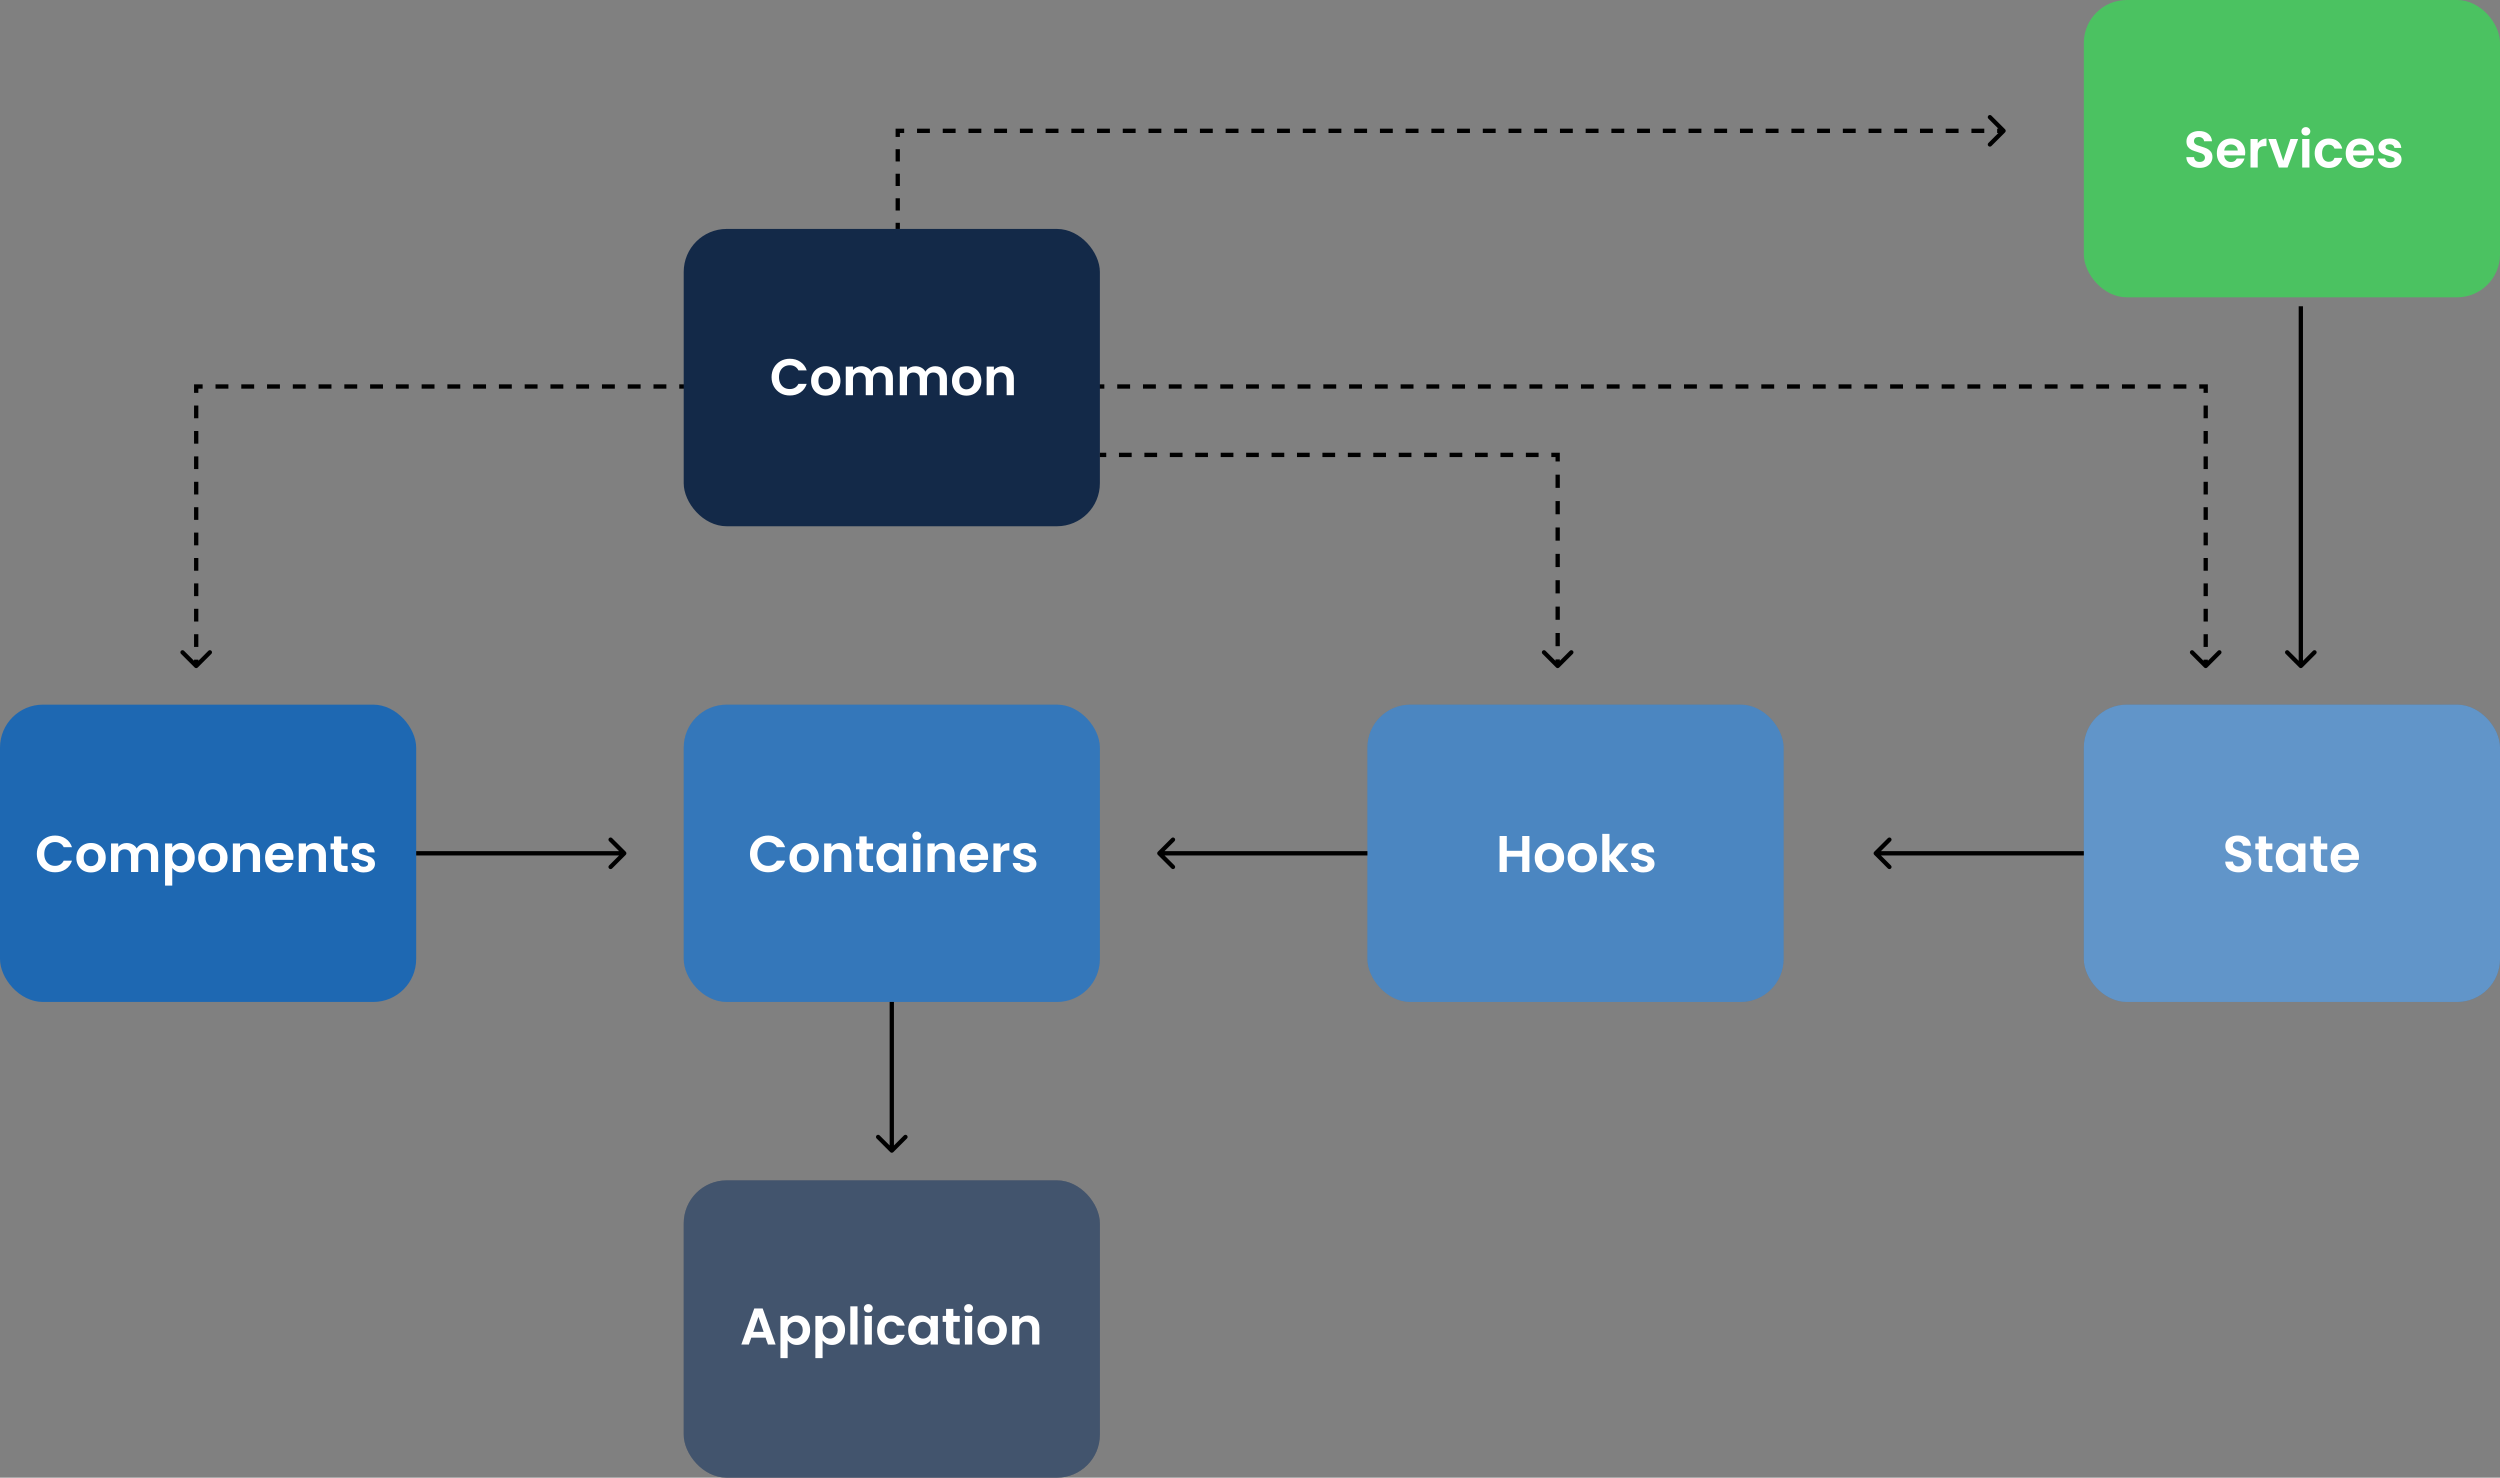 <svg width="582" height="344" viewBox="0 0 582 344" fill="none" xmlns="http://www.w3.org/2000/svg">
<rect x="0" y="0" width="582" height="344" fill="#808080" stroke="none"/>
<path d="M45.321 155.396C45.516 155.591 45.833 155.591 46.028 155.396L49.21 152.214C49.405 152.019 49.405 151.702 49.21 151.507C49.014 151.312 48.698 151.312 48.503 151.507L45.674 154.335L42.846 151.507C42.651 151.312 42.334 151.312 42.139 151.507C41.943 151.702 41.943 152.019 42.139 152.214L45.321 155.396ZM45.674 89.98V89.48H45.174V89.98H45.674ZM513.489 89.98H513.989V89.48H513.489V89.98ZM513.135 155.396C513.33 155.591 513.647 155.591 513.842 155.396L517.024 152.214C517.219 152.019 517.219 151.702 517.024 151.507C516.829 151.312 516.512 151.312 516.317 151.507L513.489 154.335L510.66 151.507C510.465 151.312 510.148 151.312 509.953 151.507C509.758 151.702 509.758 152.019 509.953 152.214L513.135 155.396ZM46.174 155.042V153.564H45.174V155.042H46.174ZM46.174 150.606V147.649H45.174V150.606H46.174ZM46.174 144.691V141.734H45.174V144.691H46.174ZM46.174 138.777V135.819H45.174V138.777H46.174ZM46.174 132.862V129.905H45.174V132.862H46.174ZM46.174 126.947V123.99H45.174V126.947H46.174ZM46.174 121.032V118.075H45.174V121.032H46.174ZM46.174 115.118V112.16H45.174V115.118H46.174ZM46.174 109.203V106.246H45.174V109.203H46.174ZM46.174 103.288V100.331H45.174V103.288H46.174ZM46.174 97.373V94.416H45.174V97.373H46.174ZM46.174 91.459V89.98H45.174V91.459H46.174ZM45.674 90.48H47.174V89.48H45.674V90.48ZM50.172 90.48H53.171V89.48H50.172V90.48ZM56.17 90.48H59.169V89.48H56.17V90.48ZM62.168 90.48H65.166V89.48H62.168V90.48ZM68.165 90.48H71.164V89.48H68.165V90.48ZM74.163 90.48H77.162V89.48H74.163V90.48ZM80.16 90.48H83.159V89.48H80.16V90.48ZM86.158 90.48H89.157V89.48H86.158V90.48ZM92.156 90.48H95.155V89.48H92.156V90.48ZM98.153 90.48H101.152V89.48H98.153V90.48ZM104.151 90.48H107.15V89.48H104.151V90.48ZM110.149 90.48H113.147V89.48H110.149V90.48ZM116.146 90.48H119.145V89.48H116.146V90.48ZM122.144 90.48H125.143V89.48H122.144V90.48ZM128.141 90.48H131.14V89.48H128.141V90.48ZM134.139 90.48H137.138V89.48H134.139V90.48ZM140.137 90.48H143.136V89.48H140.137V90.48ZM146.134 90.48H149.133V89.48H146.134V90.48ZM152.132 90.48H155.131V89.48H152.132V90.48ZM158.13 90.48H161.128V89.48H158.13V90.48ZM164.127 90.48H167.126V89.48H164.127V90.48ZM170.125 90.48H173.124V89.48H170.125V90.48ZM176.122 90.48H179.121V89.48H176.122V90.48ZM182.12 90.48H185.119V89.48H182.12V90.48ZM188.118 90.48H191.116V89.48H188.118V90.48ZM194.115 90.48H197.114V89.48H194.115V90.48ZM200.113 90.48H203.112V89.48H200.113V90.48ZM206.111 90.48H209.109V89.48H206.111V90.48ZM212.108 90.48H215.107V89.48H212.108V90.48ZM218.106 90.48H221.105V89.48H218.106V90.48ZM224.103 90.48H227.102V89.48H224.103V90.48ZM230.101 90.48H233.1V89.48H230.101V90.48ZM236.099 90.48H239.097V89.48H236.099V90.48ZM242.096 90.48H245.095V89.48H242.096V90.48ZM248.094 90.48H251.093V89.48H248.094V90.48ZM254.091 90.48H257.09V89.48H254.091V90.48ZM260.089 90.48H263.088V89.48H260.089V90.48ZM266.087 90.48H269.086V89.48H266.087V90.48ZM272.084 90.48H275.083V89.48H272.084V90.48ZM278.082 90.48H281.081V89.48H278.082V90.48ZM284.08 90.48H287.078V89.48H284.08V90.48ZM290.077 90.48H293.076V89.48H290.077V90.48ZM296.075 90.48H299.074V89.48H296.075V90.48ZM302.072 90.48H305.071V89.48H302.072V90.48ZM308.07 90.48H311.069V89.48H308.07V90.48ZM314.068 90.48H317.066V89.48H314.068V90.48ZM320.065 90.48H323.064V89.48H320.065V90.48ZM326.063 90.48H329.062V89.48H326.063V90.48ZM332.061 90.48H335.059V89.48H332.061V90.48ZM338.058 90.48H341.057V89.48H338.058V90.48ZM344.056 90.48H347.055V89.48H344.056V90.48ZM350.053 90.48H353.052V89.48H350.053V90.48ZM356.051 90.48H359.05V89.48H356.051V90.48ZM362.049 90.48H365.047V89.48H362.049V90.48ZM368.046 90.48H371.045V89.48H368.046V90.48ZM374.044 90.48H377.043V89.48H374.044V90.48ZM380.041 90.48H383.04V89.48H380.041V90.48ZM386.039 90.48H389.038V89.48H386.039V90.48ZM392.037 90.48H395.036V89.48H392.037V90.48ZM398.034 90.48H401.033V89.48H398.034V90.48ZM404.032 90.48H407.031V89.48H404.032V90.48ZM410.03 90.48H413.028V89.48H410.03V90.48ZM416.027 90.48H419.026V89.48H416.027V90.48ZM422.025 90.48H425.024V89.48H422.025V90.48ZM428.022 90.48H431.021V89.48H428.022V90.48ZM434.02 90.48H437.019V89.48H434.02V90.48ZM440.018 90.48H443.017V89.48H440.018V90.48ZM446.015 90.48H449.014V89.48H446.015V90.48ZM452.013 90.48H455.012V89.48H452.013V90.48ZM458.011 90.48H461.009V89.48H458.011V90.48ZM464.008 90.48H467.007V89.48H464.008V90.48ZM470.006 90.48H473.005V89.48H470.006V90.48ZM476.003 90.48H479.002V89.48H476.003V90.48ZM482.001 90.48H485V89.48H482.001V90.48ZM487.999 90.48H490.997V89.48H487.999V90.48ZM493.996 90.48H496.995V89.48H493.996V90.48ZM499.994 90.48H502.993V89.48H499.994V90.48ZM505.991 90.48H508.99V89.48H505.991V90.48ZM511.989 90.48H513.489V89.48H511.989V90.48ZM512.989 89.98V91.459H513.989V89.98H512.989ZM512.989 94.416V97.373H513.989V94.416H512.989ZM512.989 100.331V103.288H513.989V100.331H512.989ZM512.989 106.246V109.203H513.989V106.246H512.989ZM512.989 112.16V115.118H513.989V112.16H512.989ZM512.989 118.075V121.032H513.989V118.075H512.989ZM512.989 123.99V126.947H513.989V123.99H512.989ZM512.989 129.905V132.862H513.989V129.905H512.989ZM512.989 135.819V138.777H513.989V135.819H512.989ZM512.989 141.734V144.691H513.989V141.734H512.989ZM512.989 147.649V150.606H513.989V147.649H512.989ZM512.989 153.564V155.042H513.989V153.564H512.989Z" fill="black"/>
<rect x="159.167" y="164.04" width="96.885" height="69.215" rx="10" fill="#1E68B2"/>
<rect x="159.167" y="164.04" width="96.885" height="69.215" rx="10" fill="white" fill-opacity="0.1"/>
<path d="M174.594 198.8C174.594 197.976 174.778 197.24 175.146 196.592C175.522 195.936 176.03 195.428 176.67 195.068C177.318 194.7 178.042 194.516 178.842 194.516C179.778 194.516 180.598 194.756 181.302 195.236C182.006 195.716 182.498 196.38 182.778 197.228H180.846C180.654 196.828 180.382 196.528 180.03 196.328C179.686 196.128 179.286 196.028 178.83 196.028C178.342 196.028 177.906 196.144 177.522 196.376C177.146 196.6 176.85 196.92 176.634 197.336C176.426 197.752 176.322 198.24 176.322 198.8C176.322 199.352 176.426 199.84 176.634 200.264C176.85 200.68 177.146 201.004 177.522 201.236C177.906 201.46 178.342 201.572 178.83 201.572C179.286 201.572 179.686 201.472 180.03 201.272C180.382 201.064 180.654 200.76 180.846 200.36H182.778C182.498 201.216 182.006 201.884 181.302 202.364C180.606 202.836 179.786 203.072 178.842 203.072C178.042 203.072 177.318 202.892 176.67 202.532C176.03 202.164 175.522 201.656 175.146 201.008C174.778 200.36 174.594 199.624 174.594 198.8ZM187.165 203.108C186.525 203.108 185.949 202.968 185.437 202.688C184.925 202.4 184.521 201.996 184.225 201.476C183.937 200.956 183.793 200.356 183.793 199.676C183.793 198.996 183.941 198.396 184.237 197.876C184.541 197.356 184.953 196.956 185.473 196.676C185.993 196.388 186.573 196.244 187.213 196.244C187.853 196.244 188.433 196.388 188.953 196.676C189.473 196.956 189.881 197.356 190.177 197.876C190.481 198.396 190.633 198.996 190.633 199.676C190.633 200.356 190.477 200.956 190.165 201.476C189.861 201.996 189.445 202.4 188.917 202.688C188.397 202.968 187.813 203.108 187.165 203.108ZM187.165 201.644C187.469 201.644 187.753 201.572 188.017 201.428C188.289 201.276 188.505 201.052 188.665 200.756C188.825 200.46 188.905 200.1 188.905 199.676C188.905 199.044 188.737 198.56 188.401 198.224C188.073 197.88 187.669 197.708 187.189 197.708C186.709 197.708 186.305 197.88 185.977 198.224C185.657 198.56 185.497 199.044 185.497 199.676C185.497 200.308 185.653 200.796 185.965 201.14C186.285 201.476 186.685 201.644 187.165 201.644ZM195.549 196.256C196.341 196.256 196.981 196.508 197.469 197.012C197.957 197.508 198.201 198.204 198.201 199.1V203H196.521V199.328C196.521 198.8 196.389 198.396 196.125 198.116C195.861 197.828 195.501 197.684 195.045 197.684C194.581 197.684 194.213 197.828 193.941 198.116C193.677 198.396 193.545 198.8 193.545 199.328V203H191.865V196.352H193.545V197.18C193.769 196.892 194.053 196.668 194.397 196.508C194.749 196.34 195.133 196.256 195.549 196.256ZM201.755 197.732V200.948C201.755 201.172 201.807 201.336 201.911 201.44C202.023 201.536 202.207 201.584 202.463 201.584H203.243V203H202.187C200.771 203 200.063 202.312 200.063 200.936V197.732H199.271V196.352H200.063V194.708H201.755V196.352H203.243V197.732H201.755ZM204.019 199.652C204.019 198.98 204.151 198.384 204.415 197.864C204.687 197.344 205.051 196.944 205.507 196.664C205.971 196.384 206.487 196.244 207.055 196.244C207.551 196.244 207.983 196.344 208.351 196.544C208.727 196.744 209.027 196.996 209.251 197.3V196.352H210.943V203H209.251V202.028C209.035 202.34 208.735 202.6 208.351 202.808C207.975 203.008 207.539 203.108 207.043 203.108C206.483 203.108 205.971 202.964 205.507 202.676C205.051 202.388 204.687 201.984 204.415 201.464C204.151 200.936 204.019 200.332 204.019 199.652ZM209.251 199.676C209.251 199.268 209.171 198.92 209.011 198.632C208.851 198.336 208.635 198.112 208.363 197.96C208.091 197.8 207.799 197.72 207.487 197.72C207.175 197.72 206.887 197.796 206.623 197.948C206.359 198.1 206.143 198.324 205.975 198.62C205.815 198.908 205.735 199.252 205.735 199.652C205.735 200.052 205.815 200.404 205.975 200.708C206.143 201.004 206.359 201.232 206.623 201.392C206.895 201.552 207.183 201.632 207.487 201.632C207.799 201.632 208.091 201.556 208.363 201.404C208.635 201.244 208.851 201.02 209.011 200.732C209.171 200.436 209.251 200.084 209.251 199.676ZM213.436 195.56C213.14 195.56 212.892 195.468 212.692 195.284C212.5 195.092 212.404 194.856 212.404 194.576C212.404 194.296 212.5 194.064 212.692 193.88C212.892 193.688 213.14 193.592 213.436 193.592C213.732 193.592 213.976 193.688 214.168 193.88C214.368 194.064 214.468 194.296 214.468 194.576C214.468 194.856 214.368 195.092 214.168 195.284C213.976 195.468 213.732 195.56 213.436 195.56ZM214.264 196.352V203H212.584V196.352H214.264ZM219.608 196.256C220.4 196.256 221.04 196.508 221.528 197.012C222.016 197.508 222.26 198.204 222.26 199.1V203H220.58V199.328C220.58 198.8 220.448 198.396 220.184 198.116C219.92 197.828 219.56 197.684 219.104 197.684C218.64 197.684 218.272 197.828 218 198.116C217.736 198.396 217.604 198.8 217.604 199.328V203H215.924V196.352H217.604V197.18C217.828 196.892 218.112 196.668 218.456 196.508C218.808 196.34 219.192 196.256 219.608 196.256ZM230.037 199.532C230.037 199.772 230.021 199.988 229.989 200.18H225.129C225.169 200.66 225.337 201.036 225.633 201.308C225.929 201.58 226.293 201.716 226.725 201.716C227.349 201.716 227.793 201.448 228.057 200.912H229.869C229.677 201.552 229.309 202.08 228.765 202.496C228.221 202.904 227.553 203.108 226.761 203.108C226.121 203.108 225.545 202.968 225.033 202.688C224.529 202.4 224.133 201.996 223.845 201.476C223.565 200.956 223.425 200.356 223.425 199.676C223.425 198.988 223.565 198.384 223.845 197.864C224.125 197.344 224.517 196.944 225.021 196.664C225.525 196.384 226.105 196.244 226.761 196.244C227.393 196.244 227.957 196.38 228.453 196.652C228.957 196.924 229.345 197.312 229.617 197.816C229.897 198.312 230.037 198.884 230.037 199.532ZM228.297 199.052C228.289 198.62 228.133 198.276 227.829 198.02C227.525 197.756 227.153 197.624 226.713 197.624C226.297 197.624 225.945 197.752 225.657 198.008C225.377 198.256 225.205 198.604 225.141 199.052H228.297ZM232.944 197.384C233.16 197.032 233.44 196.756 233.784 196.556C234.136 196.356 234.536 196.256 234.984 196.256V198.02H234.54C234.012 198.02 233.612 198.144 233.34 198.392C233.076 198.64 232.944 199.072 232.944 199.688V203H231.264V196.352H232.944V197.384ZM238.659 203.108C238.115 203.108 237.627 203.012 237.195 202.82C236.763 202.62 236.419 202.352 236.163 202.016C235.915 201.68 235.779 201.308 235.755 200.9H237.447C237.479 201.156 237.603 201.368 237.819 201.536C238.043 201.704 238.319 201.788 238.647 201.788C238.967 201.788 239.215 201.724 239.391 201.596C239.575 201.468 239.667 201.304 239.667 201.104C239.667 200.888 239.555 200.728 239.331 200.624C239.115 200.512 238.767 200.392 238.287 200.264C237.791 200.144 237.383 200.02 237.063 199.892C236.751 199.764 236.479 199.568 236.247 199.304C236.023 199.04 235.911 198.684 235.911 198.236C235.911 197.868 236.015 197.532 236.223 197.228C236.439 196.924 236.743 196.684 237.135 196.508C237.535 196.332 238.003 196.244 238.539 196.244C239.331 196.244 239.963 196.444 240.435 196.844C240.907 197.236 241.167 197.768 241.215 198.44H239.607C239.583 198.176 239.471 197.968 239.271 197.816C239.079 197.656 238.819 197.576 238.491 197.576C238.187 197.576 237.951 197.632 237.783 197.744C237.623 197.856 237.543 198.012 237.543 198.212C237.543 198.436 237.655 198.608 237.879 198.728C238.103 198.84 238.451 198.956 238.923 199.076C239.403 199.196 239.799 199.32 240.111 199.448C240.423 199.576 240.691 199.776 240.915 200.048C241.147 200.312 241.267 200.664 241.275 201.104C241.275 201.488 241.167 201.832 240.951 202.136C240.743 202.44 240.439 202.68 240.039 202.856C239.647 203.024 239.187 203.108 238.659 203.108Z" fill="white"/>
<rect x="159.167" y="53.296" width="96.885" height="69.215" rx="10" fill="#132948"/>
<path d="M179.621 87.8C179.621 86.976 179.805 86.24 180.173 85.592C180.549 84.936 181.057 84.428 181.697 84.068C182.345 83.7 183.069 83.516 183.869 83.516C184.805 83.516 185.625 83.756 186.329 84.236C187.033 84.716 187.525 85.38 187.805 86.228H185.873C185.681 85.828 185.409 85.528 185.057 85.328C184.713 85.128 184.313 85.028 183.857 85.028C183.369 85.028 182.933 85.144 182.549 85.376C182.173 85.6 181.877 85.92 181.661 86.336C181.453 86.752 181.349 87.24 181.349 87.8C181.349 88.352 181.453 88.84 181.661 89.264C181.877 89.68 182.173 90.004 182.549 90.236C182.933 90.46 183.369 90.572 183.857 90.572C184.313 90.572 184.713 90.472 185.057 90.272C185.409 90.064 185.681 89.76 185.873 89.36H187.805C187.525 90.216 187.033 90.884 186.329 91.364C185.633 91.836 184.813 92.072 183.869 92.072C183.069 92.072 182.345 91.892 181.697 91.532C181.057 91.164 180.549 90.656 180.173 90.008C179.805 89.36 179.621 88.624 179.621 87.8ZM192.192 92.108C191.552 92.108 190.976 91.968 190.464 91.688C189.952 91.4 189.548 90.996 189.252 90.476C188.964 89.956 188.82 89.356 188.82 88.676C188.82 87.996 188.968 87.396 189.264 86.876C189.568 86.356 189.98 85.956 190.5 85.676C191.02 85.388 191.6 85.244 192.24 85.244C192.88 85.244 193.46 85.388 193.98 85.676C194.5 85.956 194.908 86.356 195.204 86.876C195.508 87.396 195.66 87.996 195.66 88.676C195.66 89.356 195.504 89.956 195.192 90.476C194.888 90.996 194.472 91.4 193.944 91.688C193.424 91.968 192.84 92.108 192.192 92.108ZM192.192 90.644C192.496 90.644 192.78 90.572 193.044 90.428C193.316 90.276 193.532 90.052 193.692 89.756C193.852 89.46 193.932 89.1 193.932 88.676C193.932 88.044 193.764 87.56 193.428 87.224C193.1 86.88 192.696 86.708 192.216 86.708C191.736 86.708 191.332 86.88 191.004 87.224C190.684 87.56 190.524 88.044 190.524 88.676C190.524 89.308 190.68 89.796 190.992 90.14C191.312 90.476 191.712 90.644 192.192 90.644ZM205.148 85.256C205.964 85.256 206.62 85.508 207.116 86.012C207.62 86.508 207.872 87.204 207.872 88.1V92H206.192V88.328C206.192 87.808 206.06 87.412 205.796 87.14C205.532 86.86 205.172 86.72 204.716 86.72C204.26 86.72 203.896 86.86 203.624 87.14C203.36 87.412 203.228 87.808 203.228 88.328V92H201.548V88.328C201.548 87.808 201.416 87.412 201.152 87.14C200.888 86.86 200.528 86.72 200.072 86.72C199.608 86.72 199.24 86.86 198.968 87.14C198.704 87.412 198.572 87.808 198.572 88.328V92H196.892V85.352H198.572V86.156C198.788 85.876 199.064 85.656 199.4 85.496C199.744 85.336 200.12 85.256 200.528 85.256C201.048 85.256 201.512 85.368 201.92 85.592C202.328 85.808 202.644 86.12 202.868 86.528C203.084 86.144 203.396 85.836 203.804 85.604C204.22 85.372 204.668 85.256 205.148 85.256ZM217.723 85.256C218.539 85.256 219.195 85.508 219.691 86.012C220.195 86.508 220.447 87.204 220.447 88.1V92H218.767V88.328C218.767 87.808 218.635 87.412 218.371 87.14C218.107 86.86 217.747 86.72 217.291 86.72C216.835 86.72 216.471 86.86 216.199 87.14C215.935 87.412 215.803 87.808 215.803 88.328V92H214.123V88.328C214.123 87.808 213.991 87.412 213.727 87.14C213.463 86.86 213.103 86.72 212.647 86.72C212.183 86.72 211.815 86.86 211.543 87.14C211.279 87.412 211.147 87.808 211.147 88.328V92H209.467V85.352H211.147V86.156C211.363 85.876 211.639 85.656 211.975 85.496C212.319 85.336 212.695 85.256 213.103 85.256C213.623 85.256 214.087 85.368 214.495 85.592C214.903 85.808 215.219 86.12 215.443 86.528C215.659 86.144 215.971 85.836 216.379 85.604C216.795 85.372 217.243 85.256 217.723 85.256ZM224.993 92.108C224.353 92.108 223.777 91.968 223.265 91.688C222.753 91.4 222.349 90.996 222.053 90.476C221.765 89.956 221.621 89.356 221.621 88.676C221.621 87.996 221.769 87.396 222.065 86.876C222.369 86.356 222.781 85.956 223.301 85.676C223.821 85.388 224.401 85.244 225.041 85.244C225.681 85.244 226.261 85.388 226.781 85.676C227.301 85.956 227.709 86.356 228.005 86.876C228.309 87.396 228.461 87.996 228.461 88.676C228.461 89.356 228.305 89.956 227.993 90.476C227.689 90.996 227.273 91.4 226.745 91.688C226.225 91.968 225.641 92.108 224.993 92.108ZM224.993 90.644C225.297 90.644 225.581 90.572 225.845 90.428C226.117 90.276 226.333 90.052 226.493 89.756C226.653 89.46 226.733 89.1 226.733 88.676C226.733 88.044 226.565 87.56 226.229 87.224C225.901 86.88 225.497 86.708 225.017 86.708C224.537 86.708 224.133 86.88 223.805 87.224C223.485 87.56 223.325 88.044 223.325 88.676C223.325 89.308 223.481 89.796 223.793 90.14C224.113 90.476 224.513 90.644 224.993 90.644ZM233.377 85.256C234.169 85.256 234.809 85.508 235.297 86.012C235.785 86.508 236.029 87.204 236.029 88.1V92H234.349V88.328C234.349 87.8 234.217 87.396 233.953 87.116C233.689 86.828 233.329 86.684 232.873 86.684C232.409 86.684 232.041 86.828 231.769 87.116C231.505 87.396 231.373 87.8 231.373 88.328V92H229.693V85.352H231.373V86.18C231.597 85.892 231.881 85.668 232.225 85.508C232.577 85.34 232.961 85.256 233.377 85.256Z" fill="white"/>
<rect x="485.115" width="96.885" height="69.215" rx="10" fill="#4BC261"/>
<path d="M512.091 39.084C511.507 39.084 510.979 38.984 510.507 38.784C510.043 38.584 509.675 38.296 509.403 37.92C509.131 37.544 508.991 37.1 508.983 36.588H510.783C510.807 36.932 510.927 37.204 511.143 37.404C511.367 37.604 511.671 37.704 512.055 37.704C512.447 37.704 512.755 37.612 512.979 37.428C513.203 37.236 513.315 36.988 513.315 36.684C513.315 36.436 513.239 36.232 513.087 36.072C512.935 35.912 512.743 35.788 512.511 35.7C512.287 35.604 511.975 35.5 511.575 35.388C511.031 35.228 510.587 35.072 510.243 34.92C509.907 34.76 509.615 34.524 509.367 34.212C509.127 33.892 509.007 33.468 509.007 32.94C509.007 32.444 509.131 32.012 509.379 31.644C509.627 31.276 509.975 30.996 510.423 30.804C510.871 30.604 511.383 30.504 511.959 30.504C512.823 30.504 513.523 30.716 514.059 31.14C514.603 31.556 514.903 32.14 514.959 32.892H513.111C513.095 32.604 512.971 32.368 512.739 32.184C512.515 31.992 512.215 31.896 511.839 31.896C511.511 31.896 511.247 31.98 511.047 32.148C510.855 32.316 510.759 32.56 510.759 32.88C510.759 33.104 510.831 33.292 510.975 33.444C511.127 33.588 511.311 33.708 511.527 33.804C511.751 33.892 512.063 33.996 512.463 34.116C513.007 34.276 513.451 34.436 513.795 34.596C514.139 34.756 514.435 34.996 514.683 35.316C514.931 35.636 515.055 36.056 515.055 36.576C515.055 37.024 514.939 37.44 514.707 37.824C514.475 38.208 514.135 38.516 513.687 38.748C513.239 38.972 512.707 39.084 512.091 39.084ZM522.692 35.532C522.692 35.772 522.676 35.988 522.644 36.18H517.784C517.824 36.66 517.992 37.036 518.288 37.308C518.584 37.58 518.948 37.716 519.38 37.716C520.004 37.716 520.448 37.448 520.712 36.912H522.524C522.332 37.552 521.964 38.08 521.42 38.496C520.876 38.904 520.208 39.108 519.416 39.108C518.776 39.108 518.2 38.968 517.688 38.688C517.184 38.4 516.788 37.996 516.5 37.476C516.22 36.956 516.08 36.356 516.08 35.676C516.08 34.988 516.22 34.384 516.5 33.864C516.78 33.344 517.172 32.944 517.676 32.664C518.18 32.384 518.76 32.244 519.416 32.244C520.048 32.244 520.612 32.38 521.108 32.652C521.612 32.924 522 33.312 522.272 33.816C522.552 34.312 522.692 34.884 522.692 35.532ZM520.952 35.052C520.944 34.62 520.788 34.276 520.484 34.02C520.18 33.756 519.808 33.624 519.368 33.624C518.952 33.624 518.6 33.752 518.312 34.008C518.032 34.256 517.86 34.604 517.796 35.052H520.952ZM525.598 33.384C525.814 33.032 526.094 32.756 526.438 32.556C526.79 32.356 527.19 32.256 527.638 32.256V34.02H527.194C526.666 34.02 526.266 34.144 525.994 34.392C525.73 34.64 525.598 35.072 525.598 35.688V39H523.918V32.352H525.598V33.384ZM531.541 37.452L533.221 32.352H535.009L532.549 39H530.509L528.061 32.352H529.861L531.541 37.452ZM536.805 31.56C536.509 31.56 536.261 31.468 536.061 31.284C535.869 31.092 535.773 30.856 535.773 30.576C535.773 30.296 535.869 30.064 536.061 29.88C536.261 29.688 536.509 29.592 536.805 29.592C537.101 29.592 537.345 29.688 537.537 29.88C537.737 30.064 537.837 30.296 537.837 30.576C537.837 30.856 537.737 31.092 537.537 31.284C537.345 31.468 537.101 31.56 536.805 31.56ZM537.633 32.352V39H535.953V32.352H537.633ZM538.861 35.676C538.861 34.988 539.001 34.388 539.281 33.876C539.561 33.356 539.949 32.956 540.445 32.676C540.941 32.388 541.509 32.244 542.149 32.244C542.973 32.244 543.653 32.452 544.189 32.868C544.733 33.276 545.097 33.852 545.281 34.596H543.469C543.373 34.308 543.209 34.084 542.977 33.924C542.753 33.756 542.473 33.672 542.137 33.672C541.657 33.672 541.277 33.848 540.997 34.2C540.717 34.544 540.577 35.036 540.577 35.676C540.577 36.308 540.717 36.8 540.997 37.152C541.277 37.496 541.657 37.668 542.137 37.668C542.817 37.668 543.261 37.364 543.469 36.756H545.281C545.097 37.476 544.733 38.048 544.189 38.472C543.645 38.896 542.965 39.108 542.149 39.108C541.509 39.108 540.941 38.968 540.445 38.688C539.949 38.4 539.561 38 539.281 37.488C539.001 36.968 538.861 36.364 538.861 35.676ZM552.692 35.532C552.692 35.772 552.676 35.988 552.644 36.18H547.784C547.824 36.66 547.992 37.036 548.288 37.308C548.584 37.58 548.948 37.716 549.38 37.716C550.004 37.716 550.448 37.448 550.712 36.912H552.524C552.332 37.552 551.964 38.08 551.42 38.496C550.876 38.904 550.208 39.108 549.416 39.108C548.776 39.108 548.2 38.968 547.688 38.688C547.184 38.4 546.788 37.996 546.5 37.476C546.22 36.956 546.08 36.356 546.08 35.676C546.08 34.988 546.22 34.384 546.5 33.864C546.78 33.344 547.172 32.944 547.676 32.664C548.18 32.384 548.76 32.244 549.416 32.244C550.048 32.244 550.612 32.38 551.108 32.652C551.612 32.924 552 33.312 552.272 33.816C552.552 34.312 552.692 34.884 552.692 35.532ZM550.952 35.052C550.944 34.62 550.788 34.276 550.484 34.02C550.18 33.756 549.808 33.624 549.368 33.624C548.952 33.624 548.6 33.752 548.312 34.008C548.032 34.256 547.86 34.604 547.796 35.052H550.952ZM556.462 39.108C555.918 39.108 555.43 39.012 554.998 38.82C554.566 38.62 554.222 38.352 553.966 38.016C553.718 37.68 553.582 37.308 553.558 36.9H555.25C555.282 37.156 555.406 37.368 555.622 37.536C555.846 37.704 556.122 37.788 556.45 37.788C556.77 37.788 557.018 37.724 557.194 37.596C557.378 37.468 557.47 37.304 557.47 37.104C557.47 36.888 557.358 36.728 557.134 36.624C556.918 36.512 556.57 36.392 556.09 36.264C555.594 36.144 555.186 36.02 554.866 35.892C554.554 35.764 554.282 35.568 554.05 35.304C553.826 35.04 553.714 34.684 553.714 34.236C553.714 33.868 553.818 33.532 554.026 33.228C554.242 32.924 554.546 32.684 554.938 32.508C555.338 32.332 555.806 32.244 556.342 32.244C557.134 32.244 557.766 32.444 558.238 32.844C558.71 33.236 558.97 33.768 559.018 34.44H557.41C557.386 34.176 557.274 33.968 557.074 33.816C556.882 33.656 556.622 33.576 556.294 33.576C555.99 33.576 555.754 33.632 555.586 33.744C555.426 33.856 555.346 34.012 555.346 34.212C555.346 34.436 555.458 34.608 555.682 34.728C555.906 34.84 556.254 34.956 556.726 35.076C557.206 35.196 557.602 35.32 557.914 35.448C558.226 35.576 558.494 35.776 558.718 36.048C558.95 36.312 559.07 36.664 559.078 37.104C559.078 37.488 558.97 37.832 558.754 38.136C558.546 38.44 558.242 38.68 557.842 38.856C557.45 39.024 556.99 39.108 556.462 39.108Z" fill="white"/>
<rect x="159.167" y="274.785" width="96.885" height="69.215" rx="10" fill="#132948"/>
<rect x="159.167" y="274.785" width="96.885" height="69.215" rx="10" fill="white" fill-opacity="0.2"/>
<path d="M178.232 311.404H174.896L174.344 313H172.58L175.592 304.612H177.548L180.56 313H178.784L178.232 311.404ZM177.776 310.06L176.564 306.556L175.352 310.06H177.776ZM183.365 307.312C183.581 307.008 183.877 306.756 184.253 306.556C184.637 306.348 185.073 306.244 185.561 306.244C186.129 306.244 186.641 306.384 187.097 306.664C187.561 306.944 187.925 307.344 188.189 307.864C188.461 308.376 188.597 308.972 188.597 309.652C188.597 310.332 188.461 310.936 188.189 311.464C187.925 311.984 187.561 312.388 187.097 312.676C186.641 312.964 186.129 313.108 185.561 313.108C185.073 313.108 184.641 313.008 184.265 312.808C183.897 312.608 183.597 312.356 183.365 312.052V316.168H181.685V306.352H183.365V307.312ZM186.881 309.652C186.881 309.252 186.797 308.908 186.629 308.62C186.469 308.324 186.253 308.1 185.981 307.948C185.717 307.796 185.429 307.72 185.117 307.72C184.813 307.72 184.525 307.8 184.253 307.96C183.989 308.112 183.773 308.336 183.605 308.632C183.445 308.928 183.365 309.276 183.365 309.676C183.365 310.076 183.445 310.424 183.605 310.72C183.773 311.016 183.989 311.244 184.253 311.404C184.525 311.556 184.813 311.632 185.117 311.632C185.429 311.632 185.717 311.552 185.981 311.392C186.253 311.232 186.469 311.004 186.629 310.708C186.797 310.412 186.881 310.06 186.881 309.652ZM191.498 307.312C191.714 307.008 192.01 306.756 192.386 306.556C192.77 306.348 193.206 306.244 193.694 306.244C194.262 306.244 194.774 306.384 195.23 306.664C195.694 306.944 196.058 307.344 196.322 307.864C196.594 308.376 196.73 308.972 196.73 309.652C196.73 310.332 196.594 310.936 196.322 311.464C196.058 311.984 195.694 312.388 195.23 312.676C194.774 312.964 194.262 313.108 193.694 313.108C193.206 313.108 192.774 313.008 192.398 312.808C192.03 312.608 191.73 312.356 191.498 312.052V316.168H189.818V306.352H191.498V307.312ZM195.014 309.652C195.014 309.252 194.93 308.908 194.762 308.62C194.602 308.324 194.386 308.1 194.114 307.948C193.85 307.796 193.562 307.72 193.25 307.72C192.946 307.72 192.658 307.8 192.386 307.96C192.122 308.112 191.906 308.336 191.738 308.632C191.578 308.928 191.498 309.276 191.498 309.676C191.498 310.076 191.578 310.424 191.738 310.72C191.906 311.016 192.122 311.244 192.386 311.404C192.658 311.556 192.946 311.632 193.25 311.632C193.562 311.632 193.85 311.552 194.114 311.392C194.386 311.232 194.602 311.004 194.762 310.708C194.93 310.412 195.014 310.06 195.014 309.652ZM199.631 304.12V313H197.951V304.12H199.631ZM202.143 305.56C201.847 305.56 201.599 305.468 201.399 305.284C201.207 305.092 201.111 304.856 201.111 304.576C201.111 304.296 201.207 304.064 201.399 303.88C201.599 303.688 201.847 303.592 202.143 303.592C202.439 303.592 202.683 303.688 202.875 303.88C203.075 304.064 203.175 304.296 203.175 304.576C203.175 304.856 203.075 305.092 202.875 305.284C202.683 305.468 202.439 305.56 202.143 305.56ZM202.971 306.352V313H201.291V306.352H202.971ZM204.199 309.676C204.199 308.988 204.339 308.388 204.619 307.876C204.899 307.356 205.287 306.956 205.783 306.676C206.279 306.388 206.847 306.244 207.487 306.244C208.311 306.244 208.991 306.452 209.527 306.868C210.071 307.276 210.435 307.852 210.619 308.596H208.807C208.711 308.308 208.547 308.084 208.315 307.924C208.091 307.756 207.811 307.672 207.475 307.672C206.995 307.672 206.615 307.848 206.335 308.2C206.055 308.544 205.915 309.036 205.915 309.676C205.915 310.308 206.055 310.8 206.335 311.152C206.615 311.496 206.995 311.668 207.475 311.668C208.155 311.668 208.599 311.364 208.807 310.756H210.619C210.435 311.476 210.071 312.048 209.527 312.472C208.983 312.896 208.303 313.108 207.487 313.108C206.847 313.108 206.279 312.968 205.783 312.688C205.287 312.4 204.899 312 204.619 311.488C204.339 310.968 204.199 310.364 204.199 309.676ZM211.417 309.652C211.417 308.98 211.549 308.384 211.813 307.864C212.085 307.344 212.449 306.944 212.905 306.664C213.369 306.384 213.885 306.244 214.453 306.244C214.949 306.244 215.381 306.344 215.749 306.544C216.125 306.744 216.425 306.996 216.649 307.3V306.352H218.341V313H216.649V312.028C216.433 312.34 216.133 312.6 215.749 312.808C215.373 313.008 214.937 313.108 214.441 313.108C213.881 313.108 213.369 312.964 212.905 312.676C212.449 312.388 212.085 311.984 211.813 311.464C211.549 310.936 211.417 310.332 211.417 309.652ZM216.649 309.676C216.649 309.268 216.569 308.92 216.409 308.632C216.249 308.336 216.033 308.112 215.761 307.96C215.489 307.8 215.197 307.72 214.885 307.72C214.573 307.72 214.285 307.796 214.021 307.948C213.757 308.1 213.541 308.324 213.373 308.62C213.213 308.908 213.133 309.252 213.133 309.652C213.133 310.052 213.213 310.404 213.373 310.708C213.541 311.004 213.757 311.232 214.021 311.392C214.293 311.552 214.581 311.632 214.885 311.632C215.197 311.632 215.489 311.556 215.761 311.404C216.033 311.244 216.249 311.02 216.409 310.732C216.569 310.436 216.649 310.084 216.649 309.676ZM221.938 307.732V310.948C221.938 311.172 221.99 311.336 222.094 311.44C222.206 311.536 222.39 311.584 222.646 311.584H223.426V313H222.37C220.954 313 220.246 312.312 220.246 310.936V307.732H219.454V306.352H220.246V304.708H221.938V306.352H223.426V307.732H221.938ZM225.487 305.56C225.191 305.56 224.943 305.468 224.743 305.284C224.551 305.092 224.455 304.856 224.455 304.576C224.455 304.296 224.551 304.064 224.743 303.88C224.943 303.688 225.191 303.592 225.487 303.592C225.783 303.592 226.027 303.688 226.219 303.88C226.419 304.064 226.519 304.296 226.519 304.576C226.519 304.856 226.419 305.092 226.219 305.284C226.027 305.468 225.783 305.56 225.487 305.56ZM226.315 306.352V313H224.635V306.352H226.315ZM230.926 313.108C230.286 313.108 229.71 312.968 229.198 312.688C228.686 312.4 228.282 311.996 227.986 311.476C227.698 310.956 227.554 310.356 227.554 309.676C227.554 308.996 227.702 308.396 227.998 307.876C228.302 307.356 228.714 306.956 229.234 306.676C229.754 306.388 230.334 306.244 230.974 306.244C231.614 306.244 232.194 306.388 232.714 306.676C233.234 306.956 233.642 307.356 233.938 307.876C234.242 308.396 234.394 308.996 234.394 309.676C234.394 310.356 234.238 310.956 233.926 311.476C233.622 311.996 233.206 312.4 232.678 312.688C232.158 312.968 231.574 313.108 230.926 313.108ZM230.926 311.644C231.23 311.644 231.514 311.572 231.778 311.428C232.05 311.276 232.266 311.052 232.426 310.756C232.586 310.46 232.666 310.1 232.666 309.676C232.666 309.044 232.498 308.56 232.162 308.224C231.834 307.88 231.43 307.708 230.95 307.708C230.47 307.708 230.066 307.88 229.738 308.224C229.418 308.56 229.258 309.044 229.258 309.676C229.258 310.308 229.414 310.796 229.726 311.14C230.046 311.476 230.446 311.644 230.926 311.644ZM239.311 306.256C240.103 306.256 240.743 306.508 241.231 307.012C241.719 307.508 241.963 308.204 241.963 309.1V313H240.283V309.328C240.283 308.8 240.151 308.396 239.887 308.116C239.623 307.828 239.263 307.684 238.807 307.684C238.343 307.684 237.975 307.828 237.703 308.116C237.439 308.396 237.307 308.8 237.307 309.328V313H235.627V306.352H237.307V307.18C237.531 306.892 237.815 306.668 238.159 306.508C238.511 306.34 238.895 306.256 239.311 306.256Z" fill="white"/>
<rect y="164.04" width="96.885" height="69.215" rx="10" fill="#1E68B2"/>
<path d="M8.576 198.8C8.576 197.976 8.76 197.24 9.128 196.592C9.504 195.936 10.012 195.428 10.652 195.068C11.3 194.7 12.024 194.516 12.824 194.516C13.76 194.516 14.58 194.756 15.284 195.236C15.988 195.716 16.48 196.38 16.76 197.228H14.828C14.636 196.828 14.364 196.528 14.012 196.328C13.668 196.128 13.268 196.028 12.812 196.028C12.324 196.028 11.888 196.144 11.504 196.376C11.128 196.6 10.832 196.92 10.616 197.336C10.408 197.752 10.304 198.24 10.304 198.8C10.304 199.352 10.408 199.84 10.616 200.264C10.832 200.68 11.128 201.004 11.504 201.236C11.888 201.46 12.324 201.572 12.812 201.572C13.268 201.572 13.668 201.472 14.012 201.272C14.364 201.064 14.636 200.76 14.828 200.36H16.76C16.48 201.216 15.988 201.884 15.284 202.364C14.588 202.836 13.768 203.072 12.824 203.072C12.024 203.072 11.3 202.892 10.652 202.532C10.012 202.164 9.504 201.656 9.128 201.008C8.76 200.36 8.576 199.624 8.576 198.8ZM21.147 203.108C20.507 203.108 19.931 202.968 19.419 202.688C18.907 202.4 18.503 201.996 18.207 201.476C17.919 200.956 17.775 200.356 17.775 199.676C17.775 198.996 17.923 198.396 18.219 197.876C18.523 197.356 18.935 196.956 19.455 196.676C19.975 196.388 20.555 196.244 21.195 196.244C21.835 196.244 22.415 196.388 22.935 196.676C23.455 196.956 23.863 197.356 24.159 197.876C24.463 198.396 24.615 198.996 24.615 199.676C24.615 200.356 24.459 200.956 24.147 201.476C23.843 201.996 23.427 202.4 22.899 202.688C22.379 202.968 21.795 203.108 21.147 203.108ZM21.147 201.644C21.451 201.644 21.735 201.572 21.999 201.428C22.271 201.276 22.487 201.052 22.647 200.756C22.807 200.46 22.887 200.1 22.887 199.676C22.887 199.044 22.719 198.56 22.383 198.224C22.055 197.88 21.651 197.708 21.171 197.708C20.691 197.708 20.287 197.88 19.959 198.224C19.639 198.56 19.479 199.044 19.479 199.676C19.479 200.308 19.635 200.796 19.947 201.14C20.267 201.476 20.667 201.644 21.147 201.644ZM34.103 196.256C34.919 196.256 35.575 196.508 36.072 197.012C36.575 197.508 36.828 198.204 36.828 199.1V203H35.148V199.328C35.148 198.808 35.016 198.412 34.752 198.14C34.487 197.86 34.127 197.72 33.672 197.72C33.215 197.72 32.852 197.86 32.58 198.14C32.316 198.412 32.184 198.808 32.184 199.328V203H30.503V199.328C30.503 198.808 30.372 198.412 30.108 198.14C29.843 197.86 29.483 197.72 29.027 197.72C28.564 197.72 28.195 197.86 27.924 198.14C27.66 198.412 27.527 198.808 27.527 199.328V203H25.848V196.352H27.527V197.156C27.744 196.876 28.02 196.656 28.355 196.496C28.7 196.336 29.076 196.256 29.483 196.256C30.003 196.256 30.468 196.368 30.875 196.592C31.284 196.808 31.599 197.12 31.823 197.528C32.039 197.144 32.352 196.836 32.76 196.604C33.175 196.372 33.623 196.256 34.103 196.256ZM40.102 197.312C40.318 197.008 40.614 196.756 40.99 196.556C41.374 196.348 41.81 196.244 42.298 196.244C42.866 196.244 43.378 196.384 43.834 196.664C44.298 196.944 44.662 197.344 44.926 197.864C45.198 198.376 45.334 198.972 45.334 199.652C45.334 200.332 45.198 200.936 44.926 201.464C44.662 201.984 44.298 202.388 43.834 202.676C43.378 202.964 42.866 203.108 42.298 203.108C41.81 203.108 41.378 203.008 41.002 202.808C40.634 202.608 40.334 202.356 40.102 202.052V206.168H38.422V196.352H40.102V197.312ZM43.618 199.652C43.618 199.252 43.534 198.908 43.366 198.62C43.206 198.324 42.99 198.1 42.718 197.948C42.454 197.796 42.166 197.72 41.854 197.72C41.55 197.72 41.262 197.8 40.99 197.96C40.726 198.112 40.51 198.336 40.342 198.632C40.182 198.928 40.102 199.276 40.102 199.676C40.102 200.076 40.182 200.424 40.342 200.72C40.51 201.016 40.726 201.244 40.99 201.404C41.262 201.556 41.55 201.632 41.854 201.632C42.166 201.632 42.454 201.552 42.718 201.392C42.99 201.232 43.206 201.004 43.366 200.708C43.534 200.412 43.618 200.06 43.618 199.652ZM49.507 203.108C48.867 203.108 48.291 202.968 47.779 202.688C47.267 202.4 46.863 201.996 46.567 201.476C46.279 200.956 46.135 200.356 46.135 199.676C46.135 198.996 46.283 198.396 46.579 197.876C46.883 197.356 47.295 196.956 47.815 196.676C48.335 196.388 48.915 196.244 49.555 196.244C50.195 196.244 50.775 196.388 51.295 196.676C51.815 196.956 52.223 197.356 52.519 197.876C52.823 198.396 52.975 198.996 52.975 199.676C52.975 200.356 52.819 200.956 52.507 201.476C52.203 201.996 51.787 202.4 51.259 202.688C50.739 202.968 50.155 203.108 49.507 203.108ZM49.507 201.644C49.811 201.644 50.095 201.572 50.359 201.428C50.631 201.276 50.847 201.052 51.007 200.756C51.167 200.46 51.247 200.1 51.247 199.676C51.247 199.044 51.079 198.56 50.743 198.224C50.415 197.88 50.011 197.708 49.531 197.708C49.051 197.708 48.647 197.88 48.319 198.224C47.999 198.56 47.839 199.044 47.839 199.676C47.839 200.308 47.995 200.796 48.307 201.14C48.627 201.476 49.027 201.644 49.507 201.644ZM57.891 196.256C58.683 196.256 59.323 196.508 59.811 197.012C60.299 197.508 60.543 198.204 60.543 199.1V203H58.863V199.328C58.863 198.8 58.731 198.396 58.467 198.116C58.203 197.828 57.843 197.684 57.387 197.684C56.923 197.684 56.555 197.828 56.283 198.116C56.019 198.396 55.887 198.8 55.887 199.328V203H54.207V196.352H55.887V197.18C56.111 196.892 56.395 196.668 56.739 196.508C57.091 196.34 57.475 196.256 57.891 196.256ZM68.32 199.532C68.32 199.772 68.305 199.988 68.272 200.18H63.413C63.453 200.66 63.62 201.036 63.916 201.308C64.213 201.58 64.576 201.716 65.008 201.716C65.632 201.716 66.076 201.448 66.341 200.912H68.153C67.96 201.552 67.593 202.08 67.049 202.496C66.504 202.904 65.837 203.108 65.044 203.108C64.404 203.108 63.828 202.968 63.316 202.688C62.812 202.4 62.416 201.996 62.129 201.476C61.849 200.956 61.709 200.356 61.709 199.676C61.709 198.988 61.849 198.384 62.129 197.864C62.408 197.344 62.8 196.944 63.304 196.664C63.809 196.384 64.388 196.244 65.044 196.244C65.677 196.244 66.24 196.38 66.737 196.652C67.24 196.924 67.629 197.312 67.9 197.816C68.18 198.312 68.32 198.884 68.32 199.532ZM66.581 199.052C66.573 198.62 66.416 198.276 66.112 198.02C65.808 197.756 65.436 197.624 64.996 197.624C64.581 197.624 64.228 197.752 63.941 198.008C63.66 198.256 63.489 198.604 63.425 199.052H66.581ZM73.231 196.256C74.023 196.256 74.663 196.508 75.151 197.012C75.639 197.508 75.883 198.204 75.883 199.1V203H74.203V199.328C74.203 198.8 74.071 198.396 73.807 198.116C73.543 197.828 73.183 197.684 72.727 197.684C72.263 197.684 71.895 197.828 71.623 198.116C71.359 198.396 71.227 198.8 71.227 199.328V203H69.547V196.352H71.227V197.18C71.451 196.892 71.735 196.668 72.079 196.508C72.431 196.34 72.815 196.256 73.231 196.256ZM79.436 197.732V200.948C79.436 201.172 79.488 201.336 79.592 201.44C79.704 201.536 79.888 201.584 80.144 201.584H80.924V203H79.868C78.452 203 77.744 202.312 77.744 200.936V197.732H76.952V196.352H77.744V194.708H79.436V196.352H80.924V197.732H79.436ZM84.677 203.108C84.133 203.108 83.645 203.012 83.213 202.82C82.781 202.62 82.437 202.352 82.181 202.016C81.933 201.68 81.797 201.308 81.773 200.9H83.465C83.497 201.156 83.621 201.368 83.837 201.536C84.061 201.704 84.337 201.788 84.665 201.788C84.985 201.788 85.233 201.724 85.409 201.596C85.593 201.468 85.685 201.304 85.685 201.104C85.685 200.888 85.573 200.728 85.349 200.624C85.133 200.512 84.785 200.392 84.305 200.264C83.809 200.144 83.401 200.02 83.081 199.892C82.769 199.764 82.497 199.568 82.265 199.304C82.041 199.04 81.929 198.684 81.929 198.236C81.929 197.868 82.033 197.532 82.241 197.228C82.457 196.924 82.761 196.684 83.153 196.508C83.553 196.332 84.021 196.244 84.557 196.244C85.349 196.244 85.981 196.444 86.453 196.844C86.925 197.236 87.185 197.768 87.233 198.44H85.625C85.601 198.176 85.489 197.968 85.289 197.816C85.097 197.656 84.837 197.576 84.509 197.576C84.205 197.576 83.969 197.632 83.801 197.744C83.641 197.856 83.561 198.012 83.561 198.212C83.561 198.436 83.673 198.608 83.897 198.728C84.121 198.84 84.469 198.956 84.941 199.076C85.421 199.196 85.817 199.32 86.129 199.448C86.441 199.576 86.709 199.776 86.933 200.048C87.165 200.312 87.285 200.664 87.293 201.104C87.293 201.488 87.185 201.832 86.969 202.136C86.761 202.44 86.457 202.68 86.057 202.856C85.665 203.024 85.205 203.108 84.677 203.108Z" fill="white"/>
<rect x="318.335" y="164.04" width="96.885" height="69.215" rx="10" fill="#1E68B2"/>
<rect x="318.335" y="164.04" width="96.885" height="69.215" rx="10" fill="white" fill-opacity="0.2"/>
<path d="M356.049 194.624V203H354.369V199.436H350.781V203H349.101V194.624H350.781V198.068H354.369V194.624H356.049ZM360.655 203.108C360.015 203.108 359.439 202.968 358.927 202.688C358.415 202.4 358.011 201.996 357.715 201.476C357.427 200.956 357.283 200.356 357.283 199.676C357.283 198.996 357.431 198.396 357.727 197.876C358.031 197.356 358.443 196.956 358.963 196.676C359.483 196.388 360.063 196.244 360.703 196.244C361.343 196.244 361.923 196.388 362.443 196.676C362.963 196.956 363.371 197.356 363.667 197.876C363.971 198.396 364.123 198.996 364.123 199.676C364.123 200.356 363.967 200.956 363.655 201.476C363.351 201.996 362.935 202.4 362.407 202.688C361.887 202.968 361.303 203.108 360.655 203.108ZM360.655 201.644C360.959 201.644 361.243 201.572 361.507 201.428C361.779 201.276 361.995 201.052 362.155 200.756C362.315 200.46 362.395 200.1 362.395 199.676C362.395 199.044 362.227 198.56 361.891 198.224C361.563 197.88 361.159 197.708 360.679 197.708C360.199 197.708 359.795 197.88 359.467 198.224C359.147 198.56 358.987 199.044 358.987 199.676C358.987 200.308 359.143 200.796 359.455 201.14C359.775 201.476 360.175 201.644 360.655 201.644ZM368.307 203.108C367.667 203.108 367.091 202.968 366.579 202.688C366.067 202.4 365.663 201.996 365.367 201.476C365.079 200.956 364.935 200.356 364.935 199.676C364.935 198.996 365.083 198.396 365.379 197.876C365.683 197.356 366.095 196.956 366.615 196.676C367.135 196.388 367.715 196.244 368.355 196.244C368.995 196.244 369.575 196.388 370.095 196.676C370.615 196.956 371.023 197.356 371.319 197.876C371.623 198.396 371.775 198.996 371.775 199.676C371.775 200.356 371.619 200.956 371.307 201.476C371.003 201.996 370.587 202.4 370.059 202.688C369.539 202.968 368.955 203.108 368.307 203.108ZM368.307 201.644C368.611 201.644 368.895 201.572 369.159 201.428C369.431 201.276 369.647 201.052 369.807 200.756C369.967 200.46 370.047 200.1 370.047 199.676C370.047 199.044 369.879 198.56 369.543 198.224C369.215 197.88 368.811 197.708 368.331 197.708C367.851 197.708 367.447 197.88 367.119 198.224C366.799 198.56 366.639 199.044 366.639 199.676C366.639 200.308 366.795 200.796 367.107 201.14C367.427 201.476 367.827 201.644 368.307 201.644ZM376.944 203L374.688 200.168V203H373.008V194.12H374.688V199.172L376.92 196.352H379.104L376.176 199.688L379.128 203H376.944ZM382.56 203.108C382.016 203.108 381.528 203.012 381.096 202.82C380.664 202.62 380.32 202.352 380.064 202.016C379.816 201.68 379.68 201.308 379.656 200.9H381.348C381.38 201.156 381.504 201.368 381.72 201.536C381.944 201.704 382.22 201.788 382.548 201.788C382.868 201.788 383.116 201.724 383.292 201.596C383.476 201.468 383.568 201.304 383.568 201.104C383.568 200.888 383.456 200.728 383.232 200.624C383.016 200.512 382.668 200.392 382.188 200.264C381.692 200.144 381.284 200.02 380.964 199.892C380.652 199.764 380.38 199.568 380.148 199.304C379.924 199.04 379.812 198.684 379.812 198.236C379.812 197.868 379.916 197.532 380.124 197.228C380.34 196.924 380.644 196.684 381.036 196.508C381.436 196.332 381.904 196.244 382.44 196.244C383.232 196.244 383.864 196.444 384.336 196.844C384.808 197.236 385.068 197.768 385.116 198.44H383.508C383.484 198.176 383.372 197.968 383.172 197.816C382.98 197.656 382.72 197.576 382.392 197.576C382.088 197.576 381.852 197.632 381.684 197.744C381.524 197.856 381.444 198.012 381.444 198.212C381.444 198.436 381.556 198.608 381.78 198.728C382.004 198.84 382.352 198.956 382.824 199.076C383.304 199.196 383.7 199.32 384.012 199.448C384.324 199.576 384.592 199.776 384.816 200.048C385.048 200.312 385.168 200.664 385.176 201.104C385.176 201.488 385.068 201.832 384.852 202.136C384.644 202.44 384.34 202.68 383.94 202.856C383.548 203.024 383.088 203.108 382.56 203.108Z" fill="white"/>
<rect x="485.115" y="164.04" width="96.885" height="69.215" rx="10" fill="#1E68B2"/>
<rect x="485.115" y="164.04" width="96.885" height="69.215" rx="10" fill="white" fill-opacity="0.3"/>
<path d="M521.142 203.084C520.558 203.084 520.03 202.984 519.558 202.784C519.094 202.584 518.726 202.296 518.454 201.92C518.182 201.544 518.042 201.1 518.034 200.588H519.834C519.858 200.932 519.978 201.204 520.194 201.404C520.418 201.604 520.722 201.704 521.106 201.704C521.498 201.704 521.806 201.612 522.03 201.428C522.254 201.236 522.366 200.988 522.366 200.684C522.366 200.436 522.29 200.232 522.138 200.072C521.986 199.912 521.794 199.788 521.562 199.7C521.338 199.604 521.026 199.5 520.626 199.388C520.082 199.228 519.638 199.072 519.294 198.92C518.958 198.76 518.666 198.524 518.418 198.212C518.178 197.892 518.058 197.468 518.058 196.94C518.058 196.444 518.182 196.012 518.43 195.644C518.678 195.276 519.026 194.996 519.474 194.804C519.922 194.604 520.434 194.504 521.01 194.504C521.874 194.504 522.574 194.716 523.11 195.14C523.654 195.556 523.954 196.14 524.01 196.892H522.162C522.146 196.604 522.022 196.368 521.79 196.184C521.566 195.992 521.266 195.896 520.89 195.896C520.562 195.896 520.298 195.98 520.098 196.148C519.906 196.316 519.81 196.56 519.81 196.88C519.81 197.104 519.882 197.292 520.026 197.444C520.178 197.588 520.362 197.708 520.578 197.804C520.802 197.892 521.114 197.996 521.514 198.116C522.058 198.276 522.502 198.436 522.846 198.596C523.19 198.756 523.486 198.996 523.734 199.316C523.982 199.636 524.106 200.056 524.106 200.576C524.106 201.024 523.99 201.44 523.758 201.824C523.526 202.208 523.186 202.516 522.738 202.748C522.29 202.972 521.758 203.084 521.142 203.084ZM527.518 197.732V200.948C527.518 201.172 527.57 201.336 527.674 201.44C527.786 201.536 527.97 201.584 528.226 201.584H529.006V203H527.95C526.534 203 525.826 202.312 525.826 200.936V197.732H525.034V196.352H525.826V194.708H527.518V196.352H529.006V197.732H527.518ZM529.783 199.652C529.783 198.98 529.915 198.384 530.179 197.864C530.451 197.344 530.815 196.944 531.271 196.664C531.735 196.384 532.251 196.244 532.819 196.244C533.315 196.244 533.747 196.344 534.115 196.544C534.491 196.744 534.791 196.996 535.015 197.3V196.352H536.707V203H535.015V202.028C534.799 202.34 534.499 202.6 534.115 202.808C533.739 203.008 533.303 203.108 532.807 203.108C532.247 203.108 531.735 202.964 531.271 202.676C530.815 202.388 530.451 201.984 530.179 201.464C529.915 200.936 529.783 200.332 529.783 199.652ZM535.015 199.676C535.015 199.268 534.935 198.92 534.775 198.632C534.615 198.336 534.399 198.112 534.127 197.96C533.855 197.8 533.563 197.72 533.251 197.72C532.939 197.72 532.651 197.796 532.387 197.948C532.123 198.1 531.907 198.324 531.739 198.62C531.579 198.908 531.499 199.252 531.499 199.652C531.499 200.052 531.579 200.404 531.739 200.708C531.907 201.004 532.123 201.232 532.387 201.392C532.659 201.552 532.947 201.632 533.251 201.632C533.563 201.632 533.855 201.556 534.127 201.404C534.399 201.244 534.615 201.02 534.775 200.732C534.935 200.436 535.015 200.084 535.015 199.676ZM540.303 197.732V200.948C540.303 201.172 540.355 201.336 540.459 201.44C540.571 201.536 540.755 201.584 541.011 201.584H541.791V203H540.735C539.319 203 538.611 202.312 538.611 200.936V197.732H537.819V196.352H538.611V194.708H540.303V196.352H541.791V197.732H540.303ZM549.18 199.532C549.18 199.772 549.164 199.988 549.132 200.18H544.272C544.312 200.66 544.48 201.036 544.776 201.308C545.072 201.58 545.436 201.716 545.868 201.716C546.492 201.716 546.936 201.448 547.2 200.912H549.012C548.82 201.552 548.452 202.08 547.908 202.496C547.364 202.904 546.696 203.108 545.904 203.108C545.264 203.108 544.688 202.968 544.176 202.688C543.672 202.4 543.276 201.996 542.988 201.476C542.708 200.956 542.568 200.356 542.568 199.676C542.568 198.988 542.708 198.384 542.988 197.864C543.268 197.344 543.66 196.944 544.164 196.664C544.668 196.384 545.248 196.244 545.904 196.244C546.536 196.244 547.1 196.38 547.596 196.652C548.1 196.924 548.488 197.312 548.76 197.816C549.04 198.312 549.18 198.884 549.18 199.532ZM547.44 199.052C547.432 198.62 547.276 198.276 546.972 198.02C546.668 197.756 546.296 197.624 545.856 197.624C545.44 197.624 545.088 197.752 544.8 198.008C544.52 198.256 544.348 198.604 544.284 199.052H547.44Z" fill="white"/>
<path d="M145.681 199.001C145.876 198.806 145.876 198.489 145.681 198.294L142.499 195.112C142.303 194.917 141.987 194.917 141.792 195.112C141.596 195.307 141.596 195.624 141.792 195.819L144.62 198.647L141.792 201.476C141.596 201.671 141.596 201.988 141.792 202.183C141.987 202.378 142.303 202.378 142.499 202.183L145.681 199.001ZM96.885 199.147H145.327V198.147H96.885V199.147Z" fill="black"/>
<path d="M269.539 199.001C269.344 198.806 269.344 198.489 269.539 198.294L272.721 195.112C272.917 194.917 273.233 194.917 273.429 195.112C273.624 195.307 273.624 195.624 273.429 195.819L270.6 198.647L273.429 201.476C273.624 201.671 273.624 201.988 273.429 202.183C273.233 202.378 272.917 202.378 272.721 202.183L269.539 199.001ZM318.335 199.147H269.893V198.147H318.335V199.147Z" fill="black"/>
<path d="M207.964 268.216C207.768 268.411 207.452 268.411 207.256 268.216L204.074 265.034C203.879 264.839 203.879 264.522 204.074 264.327C204.27 264.132 204.586 264.132 204.782 264.327L207.61 267.155L210.438 264.327C210.634 264.132 210.95 264.132 211.146 264.327C211.341 264.522 211.341 264.839 211.146 265.034L207.964 268.216ZM208.11 233.255V267.863H207.11V233.255H208.11Z" fill="black"/>
<path d="M436.319 199.001C436.124 198.806 436.124 198.489 436.319 198.294L439.501 195.112C439.697 194.917 440.013 194.917 440.209 195.112C440.404 195.307 440.404 195.624 440.209 195.819L437.38 198.647L440.209 201.476C440.404 201.671 440.404 201.988 440.209 202.183C440.013 202.378 439.697 202.378 439.501 202.183L436.319 199.001ZM485.115 199.147H436.673V198.147H485.115V199.147Z" fill="black"/>
<path d="M208.994 30.455V29.955H208.494V30.455H208.994ZM466.784 30.808C466.979 30.613 466.979 30.296 466.784 30.101L463.602 26.919C463.407 26.724 463.09 26.724 462.895 26.919C462.7 27.114 462.7 27.431 462.895 27.626L465.723 30.455L462.895 33.283C462.7 33.478 462.7 33.795 462.895 33.99C463.09 34.185 463.407 34.185 463.602 33.99L466.784 30.808ZM209.494 53.296V51.868H208.494V53.296H209.494ZM209.494 49.013V46.158H208.494V49.013H209.494ZM209.494 43.303V40.447H208.494V43.303H209.494ZM209.494 37.592V34.737H208.494V37.592H209.494ZM209.494 31.882V30.455H208.494V31.882H209.494ZM208.994 30.955H210.491V29.955H208.994V30.955ZM213.484 30.955H216.478V29.955H213.484V30.955ZM219.471 30.955H222.465V29.955H219.471V30.955ZM225.458 30.955H228.452V29.955H225.458V30.955ZM231.445 30.955H234.438V29.955H231.445V30.955ZM237.432 30.955H240.425V29.955H237.432V30.955ZM243.419 30.955H246.412V29.955H243.419V30.955ZM249.406 30.955H252.399V29.955H249.406V30.955ZM255.393 30.955H258.386V29.955H255.393V30.955ZM261.379 30.955H264.373V29.955H261.379V30.955ZM267.366 30.955H270.36V29.955H267.366V30.955ZM273.353 30.955H276.347V29.955H273.353V30.955ZM279.34 30.955H282.334V29.955H279.34V30.955ZM285.327 30.955H288.32V29.955H285.327V30.955ZM291.314 30.955H294.307V29.955H291.314V30.955ZM297.301 30.955H300.294V29.955H297.301V30.955ZM303.288 30.955H306.281V29.955H303.288V30.955ZM309.275 30.955H312.268V29.955H309.275V30.955ZM315.261 30.955H318.255V29.955H315.261V30.955ZM321.248 30.955H324.242V29.955H321.248V30.955ZM327.235 30.955H330.229V29.955H327.235V30.955ZM333.222 30.955H336.216V29.955H333.222V30.955ZM339.209 30.955H342.202V29.955H339.209V30.955ZM345.196 30.955H348.189V29.955H345.196V30.955ZM351.183 30.955H354.176V29.955H351.183V30.955ZM357.17 30.955H360.163V29.955H357.17V30.955ZM363.157 30.955H366.15V29.955H363.157V30.955ZM369.143 30.955H372.137V29.955H369.143V30.955ZM375.13 30.955H378.124V29.955H375.13V30.955ZM381.117 30.955H384.111V29.955H381.117V30.955ZM387.104 30.955H390.098V29.955H387.104V30.955ZM393.091 30.955H396.084V29.955H393.091V30.955ZM399.078 30.955H402.071V29.955H399.078V30.955ZM405.065 30.955H408.058V29.955H405.065V30.955ZM411.052 30.955H414.045V29.955H411.052V30.955ZM417.038 30.955H420.032V29.955H417.038V30.955ZM423.025 30.955H426.019V29.955H423.025V30.955ZM429.012 30.955H432.006V29.955H429.012V30.955ZM434.999 30.955H437.993V29.955H434.999V30.955ZM440.986 30.955H443.979V29.955H440.986V30.955ZM446.973 30.955H449.966V29.955H446.973V30.955ZM452.96 30.955H455.953V29.955H452.96V30.955ZM458.947 30.955H461.94V29.955H458.947V30.955ZM464.933 30.955H466.431V29.955H464.933V30.955Z" fill="black"/>
<path d="M535.28 155.396C535.475 155.591 535.792 155.591 535.987 155.396L539.169 152.214C539.365 152.018 539.365 151.702 539.169 151.506C538.974 151.311 538.657 151.311 538.462 151.506L535.634 154.335L532.805 151.506C532.61 151.311 532.294 151.311 532.098 151.506C531.903 151.702 531.903 152.018 532.098 152.214L535.28 155.396ZM535.134 71.291V155.042H536.134V71.291H535.134Z" fill="black"/>
<path d="M362.626 105.899H363.126V105.399H362.626V105.899ZM362.272 155.396C362.467 155.591 362.784 155.591 362.979 155.396L366.161 152.214C366.356 152.019 366.356 151.702 366.161 151.507C365.966 151.311 365.649 151.311 365.454 151.507L362.626 154.335L359.797 151.507C359.602 151.311 359.285 151.311 359.09 151.507C358.895 151.702 358.895 152.019 359.09 152.214L362.272 155.396ZM256.052 106.399H257.533V105.399H256.052V106.399ZM260.493 106.399H263.453V105.399H260.493V106.399ZM266.414 106.399H269.374V105.399H266.414V106.399ZM272.334 106.399H275.295V105.399H272.334V106.399ZM278.255 106.399H281.215V105.399H278.255V106.399ZM284.176 106.399H287.136V105.399H284.176V106.399ZM290.097 106.399H293.057V105.399H290.097V106.399ZM296.017 106.399H298.978V105.399H296.017V106.399ZM301.938 106.399H304.898V105.399H301.938V106.399ZM307.859 106.399H310.819V105.399H307.859V106.399ZM313.779 106.399H316.74V105.399H313.779V106.399ZM319.7 106.399H322.661V105.399H319.7V106.399ZM325.621 106.399H328.581V105.399H325.621V106.399ZM331.542 106.399H334.502V105.399H331.542V106.399ZM337.462 106.399H340.423V105.399H337.462V106.399ZM343.383 106.399H346.344V105.399H343.383V106.399ZM349.304 106.399H352.264V105.399H349.304V106.399ZM355.225 106.399H358.185V105.399H355.225V106.399ZM361.145 106.399H362.626V105.399H361.145V106.399ZM362.126 105.899V107.435H363.126V105.899H362.126ZM362.126 110.507V113.578H363.126V110.507H362.126ZM362.126 116.649V119.721H363.126V116.649H362.126ZM362.126 122.792V125.864H363.126V122.792H362.126ZM362.126 128.935V132.007H363.126V128.935H362.126ZM362.126 135.078V138.149H363.126V135.078H362.126ZM362.126 141.221V144.292H363.126V141.221H362.126ZM362.126 147.364V150.435H363.126V147.364H362.126ZM362.126 153.507V155.042H363.126V153.507H362.126Z" fill="black"/>
</svg>
